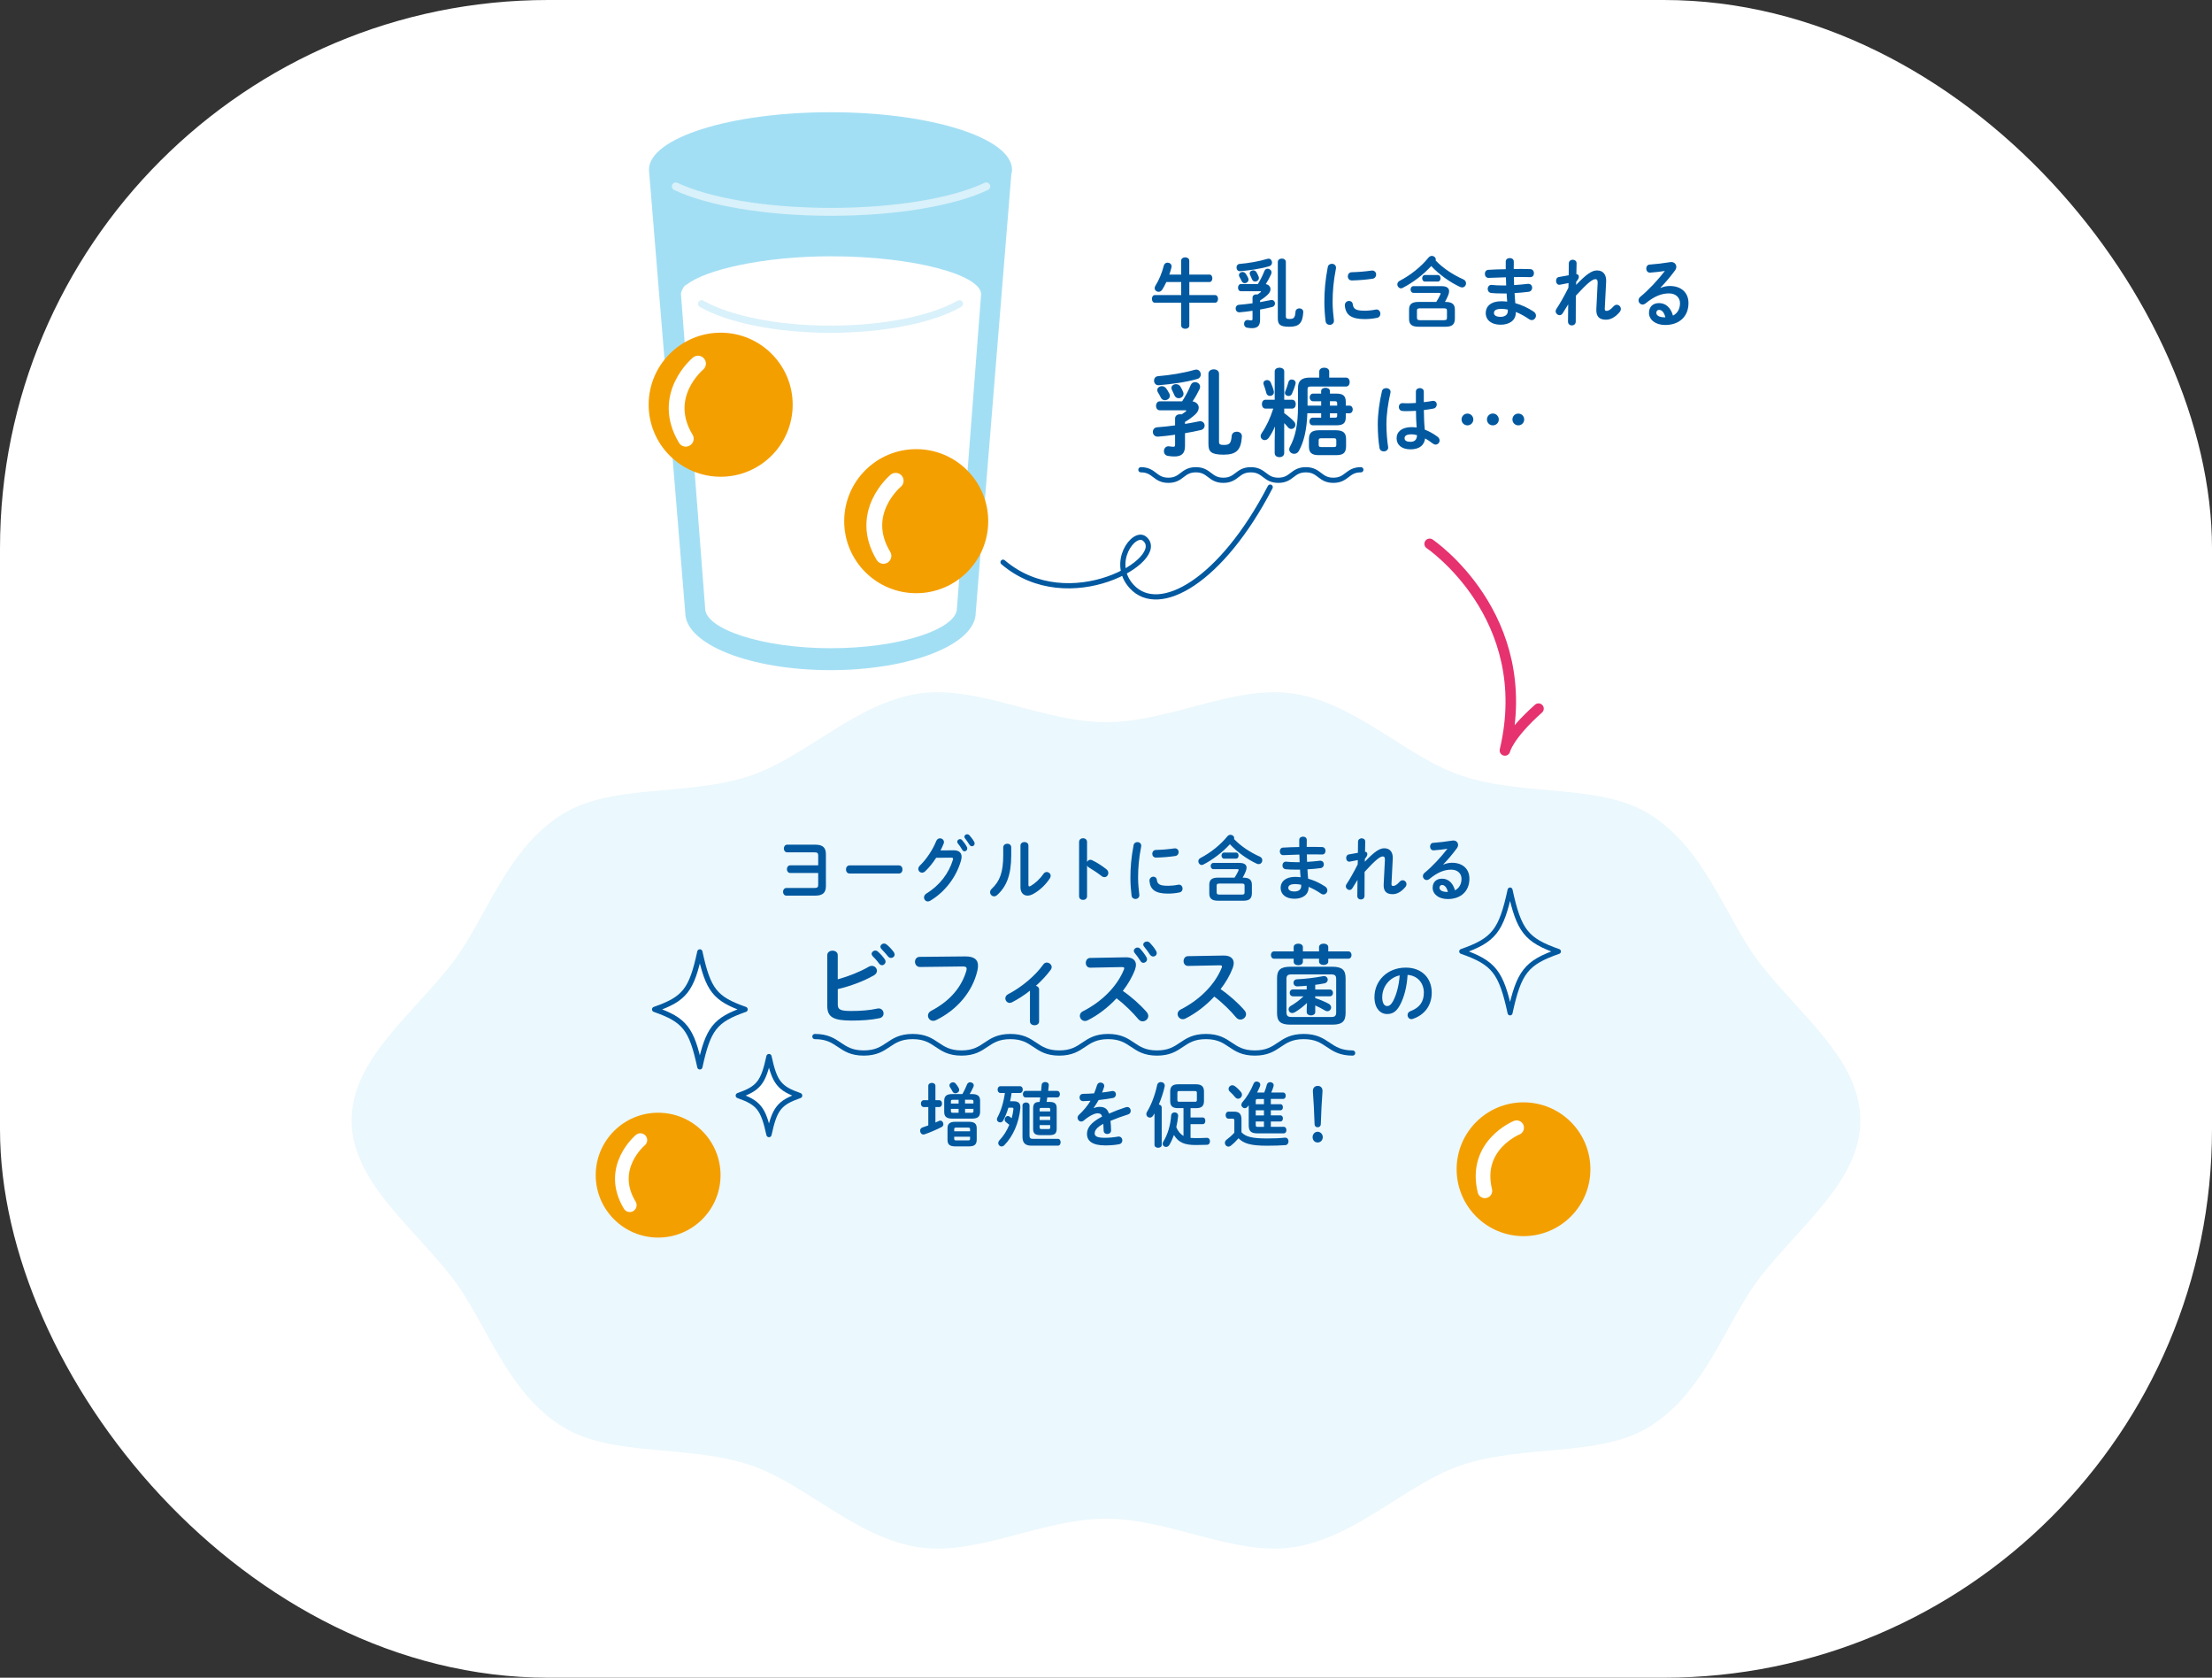 <?xml version="1.0" encoding="UTF-8"?><svg id="_イヤー_2" xmlns="http://www.w3.org/2000/svg" width="850" height="644.53" viewBox="0 0 850 644.53"><rect x="0" y="0" width="850" height="644.53" fill="#333333" stroke="none"/><defs><style>.cls-1{stroke-width:3.03px;}.cls-1,.cls-2,.cls-3,.cls-4,.cls-5,.cls-6,.cls-7,.cls-8,.cls-9{fill:none;stroke-linecap:round;}.cls-1,.cls-3,.cls-4,.cls-6,.cls-8{stroke-linejoin:round;}.cls-1,.cls-8{stroke:#d9f1fa;}.cls-2{stroke-width:6.07px;}.cls-2,.cls-5,.cls-7,.cls-9{stroke-miterlimit:10;}.cls-2,.cls-5,.cls-9{stroke:#fff;}.cls-10{fill:#f49f00;}.cls-11{fill:#0259a0;}.cls-12{fill:#ebf8fd;}.cls-13{fill:#fff;}.cls-14{fill:#a3dff4;}.cls-3{stroke:#e6326e;stroke-width:4.04px;}.cls-4{stroke-width:2.02px;}.cls-4,.cls-6,.cls-7{stroke:#0259a0;}.cls-5{stroke-width:5.26px;}.cls-6{stroke-width:1.91px;}.cls-7{stroke-width:2px;}.cls-8{stroke-width:2.76px;}.cls-9{stroke-width:5.63px;}</style></defs><g id="L"><g><rect class="cls-13" x="0" width="850" height="644.53" rx="210.68" ry="210.68"/><path class="cls-7" d="M385.44,215.99c25.33,21.64,63.9-1.34,54.34-9.06-4.06-3.28-13.33,9.31-4.86,18.45,10.52,11.35,34.38-2.01,53.17-38.24"/><path class="cls-7" d="M438.41,180.47c5.28,0,5.28,4.04,10.56,4.04s5.28-4.04,10.56-4.04,5.28,4.04,10.56,4.04,5.28-4.04,10.56-4.04,5.28,4.04,10.57,4.04,5.28-4.04,10.57-4.04,5.29,4.04,10.57,4.04,5.29-4.04,10.57-4.04"/><path class="cls-3" d="M549.37,208.93s41.11,27.77,28.92,79.37c0,0,1.26-5.71,12.91-16.06"/><path class="cls-12" d="M714.86,430.43c0,23.23-23.08,40.35-38.56,60.3-13.21,17.02-20.86,44.38-43.02,57.68-18.87,11.34-47.28,6.48-71.22,14.3-21.39,6.99-40.83,28.1-65.26,31.71-22.57,3.33-47.42-10.99-71.81-10.99s-49.24,14.32-71.81,10.99c-24.43-3.6-43.87-24.72-65.26-31.71-23.93-7.82-52.34-2.96-71.22-14.3-22.15-13.3-29.81-40.66-43.02-57.68-15.48-19.95-38.56-37.07-38.56-60.3s23.08-40.35,38.56-60.3c13.21-17.02,20.86-44.38,43.02-57.68,18.87-11.34,47.28-6.48,71.22-14.3,21.39-6.99,40.83-28.1,65.26-31.71,22.57-3.33,47.42,10.99,71.81,10.99s49.24-14.32,71.81-10.99c24.43,3.6,43.87,24.72,65.26,31.71,23.93,7.82,52.34,2.96,71.22,14.3,22.15,13.3,29.81,40.66,43.02,57.68,15.48,19.95,38.56,37.07,38.56,60.3Z"/><g><path class="cls-14" d="M388.89,65.2c0-12.2-31.23-22.09-69.76-22.09s-69.76,9.89-69.76,22.09l13.95,170.16c0,12.2,24.99,22.09,55.81,22.09s55.81-9.89,55.81-22.09l13.68-168.42c.14-.58,.28-1.15,.28-1.74Z"/><path class="cls-13" d="M377.01,113.06c0-7.43-25.82-14.6-57.67-14.6-26.15,0-48.22,5.21-55.29,10.77-1.53,.44-2.27,3.04-2.27,3.04-.06,.26-.11,.52-.11,.78,0,.42,9.3,120.69,9.3,120.69,0,7.82,21.65,15.29,48.37,15.29s48.37-7.47,48.37-15.29c0,0,9.3-120.13,9.3-120.69Z"/><path class="cls-1" d="M378.99,71.61c-12.38,5.87-34.47,9.78-59.65,9.78s-47.27-3.91-59.65-9.78"/><path class="cls-8" d="M368.67,116.7c-10.28,5.87-28.62,9.78-49.54,9.78s-39.26-3.91-49.54-9.78"/></g><g><path class="cls-11" d="M464.73,105.47c.75,0,1.14,.7,1.14,1.44s-.39,1.44-1.14,1.44h-7.71v5.01h9.89c.75,0,1.14,.73,1.14,1.46s-.39,1.47-1.14,1.47h-9.89v8.76c0,.85-.78,1.26-1.56,1.26s-1.56-.41-1.56-1.26v-8.76h-10.14c-.72,0-1.11-.73-1.11-1.47s.39-1.46,1.11-1.46h10.14v-5.01h-5.71c-.5,1.05-1.03,2.05-1.56,2.9-.39,.62-.92,.85-1.45,.85-.75,0-1.48-.59-1.48-1.41,0-.29,.11-.64,.33-1,1.25-1.93,2.48-4.81,3.2-7.68,.2-.76,.81-1.11,1.42-1.11,.78,0,1.56,.53,1.56,1.44,0,.12-.03,.26-.06,.41-.22,.91-.5,1.82-.81,2.73h4.54v-5.33c0-.85,.78-1.29,1.56-1.29s1.56,.44,1.56,1.29v5.33h7.71Z"/><path class="cls-11" d="M481.3,114.35c0-.85,.72-1.26,1.45-1.26,.14,0,.28,.03,.42,.06,.45-.29,.84-.56,1.25-.91,.08-.09,.14-.15,.14-.21,0-.09-.08-.15-.28-.15h-7.44c-.75,0-1.11-.67-1.11-1.35s.39-1.41,1.11-1.41h6.52c1.06-1.73,1.84-3.31,2.51-5.01,.25-.62,.75-.88,1.25-.88,.72,0,1.48,.56,1.48,1.41,0,.23-.06,.5-.17,.76-.58,1.26-1.23,2.49-2.03,3.75,1.11,.18,1.81,1,1.81,1.93,0,.67-.33,1.44-1.09,2.14-.89,.85-1.87,1.58-2.92,2.23v.62c1.36-.23,2.73-.5,4.07-.79,1.06-.24,1.67,.53,1.67,1.32,0,.56-.36,1.17-1.11,1.35-1.39,.35-2.98,.67-4.62,.97v3.93c0,2.34-1.03,3.22-3.09,3.22-.53,0-1.11-.03-1.92-.18-.78-.15-1.14-.79-1.14-1.47,0-.82,.58-1.67,1.64-1.46,.47,.09,.84,.12,1.11,.12,.42,0,.5-.15,.5-.67v-3.02c-1.73,.26-3.43,.47-4.93,.59-1.03,.09-1.56-.7-1.56-1.47,0-.67,.42-1.35,1.28-1.41,1.56-.12,3.37-.32,5.21-.59v-2.17Zm6.18-14.98c.81,0,1.31,.76,1.31,1.5,0,.59-.28,1.14-.97,1.38-3.4,1.03-7.74,1.64-11.25,1.93-.92,.09-1.42-.67-1.42-1.41,0-.67,.39-1.32,1.2-1.38,3.43-.29,7.32-.94,10.72-1.96,.14-.03,.28-.06,.42-.06Zm-7.88,7.36c.11,.23,.17,.47,.17,.67,0,.82-.72,1.38-1.45,1.38-.45,0-.92-.21-1.17-.76-.25-.56-.53-1.06-.86-1.64-.14-.23-.19-.47-.19-.7,0-.7,.64-1.2,1.36-1.2,.42,0,.89,.21,1.23,.67,.28,.41,.67,1.03,.92,1.58Zm4.04-.47c.08,.21,.11,.38,.11,.56,0,.82-.72,1.35-1.42,1.35-.5,0-.97-.26-1.23-.88-.22-.56-.47-1.11-.72-1.64-.11-.23-.17-.44-.17-.62,0-.7,.64-1.17,1.34-1.17,.47,0,.97,.21,1.28,.73,.31,.53,.61,1.11,.81,1.67Zm10.47,15.24c0,.85,.31,1.03,1.45,1.03,1.61,0,2.09-.47,2.26-2.78,.08-.88,.78-1.29,1.48-1.29,.78,0,1.56,.5,1.5,1.5-.25,4.13-1.59,5.57-5.32,5.57s-4.46-.94-4.46-3.28v-21.57c0-.91,.78-1.35,1.56-1.35s1.53,.44,1.53,1.35v20.84Z"/><path class="cls-11" d="M511.77,101.34c.89,0,1.78,.62,1.59,1.82-.95,4.81-1.28,8.79-1.28,12.96,0,2.14,.25,4.92,.5,6.89,.14,1.14-.72,1.79-1.59,1.79-.75,0-1.5-.44-1.61-1.44-.25-1.88-.47-4.78-.47-7.24,0-4.37,.33-8.32,1.31-13.54,.17-.85,.86-1.23,1.56-1.23Zm12.64,18.03c1.25,0,2.79-.15,4.21-.44,1.14-.24,1.81,.7,1.81,1.61,0,.67-.36,1.38-1.23,1.55-1.64,.35-3.29,.5-4.82,.5-5.15,0-7.3-1.64-7.6-5.19-.08-1.14,.78-1.79,1.62-1.79,.67,0,1.31,.41,1.42,1.26,.25,1.82,1.11,2.49,4.59,2.49Zm4.4-13.89c0,.73-.45,1.47-1.42,1.61-2.45,.35-5.21,.59-7.85,.65-1.09,.03-1.62-.76-1.62-1.58,0-.76,.5-1.55,1.5-1.58,2.59-.06,5.24-.29,7.66-.64,1.11-.12,1.73,.7,1.73,1.55Z"/><path class="cls-11" d="M562.29,107.32c.75,.32,1.06,.94,1.06,1.52,0,.79-.58,1.58-1.5,1.58-.25,0-.53-.06-.84-.21-3.87-1.79-7.99-4.75-11.03-8-3.06,3.34-7.04,6.36-10.97,8.38-.22,.12-.45,.18-.64,.18-.81,0-1.42-.76-1.42-1.52,0-.53,.28-1.05,.92-1.38,4.15-2.17,8.19-5.36,11.08-8.94,.36-.41,.81-.62,1.25-.62,.78,0,1.53,.59,1.53,1.38,0,.12-.03,.26-.06,.38,2.73,2.9,6.74,5.54,10.61,7.24Zm-17.21,18.2c-2.62,0-3.62-.97-3.62-2.99v-3.58c0-2.02,1-2.96,3.62-2.96h6.82c.67-1,1.17-1.96,1.56-2.81,.08-.18,.11-.29,.11-.38,0-.23-.17-.29-.56-.29h-9.83c-.75,0-1.14-.64-1.14-1.29s.39-1.29,1.14-1.29h10.72c2.03,0,2.95,.73,2.95,1.96,0,.47-.14,.97-.36,1.55-.33,.85-.75,1.67-1.25,2.55h.2c2.62,0,3.62,.94,3.62,2.96v3.58c-.06,2.49-1.53,2.96-3.62,2.99h-10.36Zm9.8-2.52c.92,0,1.14-.23,1.14-.91v-2.73c0-.7-.22-.91-1.14-.91h-9.25c-.92,0-1.14,.21-1.14,.91v2.73c.03,.85,.47,.88,1.14,.91h9.25Zm-7.32-14.83c-.7,0-1.06-.65-1.06-1.26s.36-1.26,1.06-1.26h4.93c.72,0,1.06,.62,1.06,1.26s-.33,1.26-1.06,1.26h-4.93Z"/><path class="cls-11" d="M581.68,101.98v1.35c2.23-.03,4.43,0,6.35,.06,.95,.03,1.42,.79,1.42,1.58s-.47,1.5-1.42,1.5c-1.87-.06-4.04-.06-6.29-.03,0,1.03,.03,2.05,.08,3.08,1.84-.12,3.62-.26,5.24-.47,1.11-.12,1.7,.67,1.7,1.5,0,.7-.45,1.44-1.36,1.55-1.7,.23-3.54,.38-5.4,.5,.06,1.29,.17,2.58,.28,3.87,2.37,.65,4.73,1.73,6.99,3.2,.67,.44,.95,1.03,.95,1.58,0,.91-.72,1.73-1.64,1.73-.31,0-.61-.09-.95-.32-1.7-1.17-3.43-2.14-5.15-2.81v.21c0,3.17-2.62,4.69-5.85,4.69-3.54,0-5.71-1.79-5.71-4.51,0-2.55,2-4.51,5.99-4.51,.75,0,1.48,.06,2.26,.15-.08-1.06-.19-2.11-.22-3.14h-1.59c-1.67,0-3.37-.06-4.34-.18-.92-.12-1.34-.85-1.34-1.55,0-.82,.56-1.67,1.59-1.55s2.42,.21,4.01,.21h1.5c-.06-1.06-.08-2.08-.11-3.14-2.37,.06-4.68,.15-6.63,.23-.95,.03-1.45-.76-1.45-1.55s.45-1.52,1.39-1.55c1.95-.12,4.26-.21,6.63-.23v-2.96c0-.88,.78-1.32,1.56-1.32s1.53,.44,1.53,1.32v1.55Zm-2.28,17.59v-.64c-.86-.18-1.67-.26-2.51-.26-2.17,0-2.81,.7-2.81,1.58,0,.79,.72,1.47,2.53,1.47s2.78-.91,2.78-2.14Z"/><path class="cls-11" d="M605.63,109.46c3.87-4.02,6.02-5.57,8.05-5.57,2.56,0,3.65,1.88,3.51,4.34l-.53,10.32c-.03,.7,.19,.88,.7,.88,.58,0,1.39-.29,2.67-1.73,.39-.44,.84-.62,1.25-.62,.84,0,1.56,.73,1.56,1.61,0,.38-.14,.82-.5,1.23-1.78,2.08-3.54,2.9-5.24,2.9-2.48,0-3.81-1.17-3.68-4.05l.5-9.97c.06-1.08-.17-1.55-.89-1.55-1.17,0-3.2,1.67-7.49,6.36l-.03,9.91c0,1-.75,1.5-1.5,1.5s-1.48-.5-1.48-1.5l.08-6.6-2.12,3.43c-.33,.5-.75,.73-1.17,.73-.78,0-1.53-.7-1.53-1.52,0-.26,.08-.56,.25-.82,1.36-2.05,3.01-4.92,4.65-8.21l.06-1.79-3.31,.64c-.97,.18-1.5-.67-1.5-1.49,0-.67,.33-1.35,1.09-1.47l3.76-.67,.06-4.6c.03-.91,.78-1.38,1.5-1.38s1.5,.47,1.48,1.38l-.08,4.16c.7,.03,.95,.53,.95,.94,0,.53-.19,1.05-1,1.99l-.06,1.2Z"/><path class="cls-11" d="M638.11,110.6c1.17-.5,2.42-.73,3.54-.73,4.34,0,7.18,2.49,7.18,6.57,0,5.13-3.51,8.41-8.94,8.41-3.81,0-6.24-2.05-6.24-4.66,0-2.2,1.39-3.75,3.87-3.75,2.67,0,4.54,1.88,5.35,4.81,1.73-.88,2.7-2.58,2.7-4.78,0-2.08-1.56-3.75-4.23-3.75-2.81,0-5.54,1.03-8.97,3.81-.39,.32-.81,.47-1.17,.47-.86,0-1.56-.76-1.56-1.61,0-.47,.19-.97,.7-1.38,3.23-2.64,6.82-6.54,9.41-9.91-1.56,.26-3.45,.47-5.65,.64-.97,.06-1.5-.76-1.5-1.58,0-.73,.45-1.5,1.36-1.52,2.26-.15,5.21-.5,7.88-.94,1.36-.21,2.31,.7,2.31,1.82,0,.44-.17,.91-.5,1.38-1.64,2.23-3.76,4.78-5.6,6.62l.06,.09Zm-.64,8.44c-.58,0-1,.5-1,1.14,0,.97,1.06,1.73,3.26,1.73h.22c-.47-1.88-1.31-2.87-2.48-2.87Z"/><path class="cls-11" d="M451.56,160.71c0-1.06,.95-1.58,1.91-1.58,.18,0,.37,.04,.55,.07,.59-.37,1.1-.7,1.65-1.14,.11-.11,.18-.18,.18-.26,0-.11-.11-.18-.37-.18h-9.79c-.99,0-1.47-.84-1.47-1.69s.51-1.76,1.47-1.76h8.58c1.39-2.16,2.42-4.14,3.3-6.27,.33-.77,.99-1.1,1.65-1.1,.95,0,1.94,.7,1.94,1.76,0,.29-.07,.62-.22,.95-.77,1.58-1.61,3.12-2.68,4.69,1.47,.22,2.38,1.25,2.38,2.42,0,.84-.44,1.8-1.43,2.68-1.17,1.06-2.46,1.98-3.85,2.79v.77c1.8-.29,3.59-.62,5.35-.99,1.39-.29,2.2,.66,2.2,1.65,0,.7-.48,1.47-1.47,1.69-1.83,.44-3.92,.84-6.08,1.21v4.91c0,2.93-1.36,4.03-4.07,4.03-.7,0-1.47-.04-2.53-.22-1.03-.18-1.5-.99-1.5-1.83,0-1.03,.77-2.09,2.16-1.83,.62,.11,1.1,.15,1.47,.15,.55,0,.66-.18,.66-.84v-3.78c-2.27,.33-4.51,.59-6.49,.73-1.36,.11-2.05-.88-2.05-1.83,0-.84,.55-1.69,1.69-1.76,2.05-.15,4.43-.4,6.85-.73v-2.71Zm8.14-18.73c1.06,0,1.72,.95,1.72,1.87,0,.73-.37,1.43-1.28,1.72-4.47,1.28-10.19,2.05-14.81,2.42-1.21,.11-1.87-.84-1.87-1.76,0-.84,.51-1.65,1.58-1.72,4.51-.37,9.64-1.17,14.11-2.46,.18-.04,.37-.07,.55-.07Zm-10.37,9.2c.15,.29,.22,.59,.22,.84,0,1.03-.95,1.72-1.91,1.72-.59,0-1.21-.26-1.54-.95-.33-.7-.7-1.32-1.14-2.05-.18-.29-.26-.59-.26-.88,0-.88,.84-1.5,1.8-1.5,.55,0,1.17,.26,1.61,.84,.37,.51,.88,1.28,1.21,1.98Zm5.31-.59c.11,.26,.15,.48,.15,.7,0,1.03-.95,1.69-1.87,1.69-.66,0-1.28-.33-1.61-1.1-.29-.7-.62-1.39-.95-2.05-.15-.29-.22-.55-.22-.77,0-.88,.84-1.47,1.76-1.47,.62,0,1.28,.26,1.69,.92,.4,.66,.81,1.39,1.06,2.09Zm13.78,19.06c0,1.06,.4,1.28,1.91,1.28,2.13,0,2.75-.59,2.97-3.48,.11-1.1,1.03-1.61,1.94-1.61,1.03,0,2.05,.62,1.98,1.87-.33,5.17-2.09,6.96-7,6.96s-5.86-1.17-5.86-4.11v-26.98c0-1.14,1.03-1.69,2.05-1.69s2.02,.55,2.02,1.69v26.06Z"/><path class="cls-11" d="M493.49,158.73c1.47,1.03,2.97,2.31,3.77,3.23,.37,.4,.51,.84,.51,1.25,0,.88-.73,1.58-1.58,1.58-.44,0-.92-.18-1.32-.7-.37-.48-.88-1.03-1.39-1.54v11.51c0,1.06-.92,1.58-1.83,1.58s-1.83-.51-1.83-1.58v-4.58l.11-5.64c-.7,1.61-1.5,3.12-2.35,4.29-.48,.7-1.06,.95-1.61,.95-.81,0-1.54-.66-1.54-1.54,0-.37,.15-.81,.44-1.21,1.72-2.46,3.26-5.72,4.4-9.35h-2.97c-.92,0-1.39-.84-1.39-1.72s.48-1.69,1.36-1.69h3.56v-10.89c0-.95,.92-1.43,1.83-1.43s1.83,.48,1.83,1.43v10.89h3.04c.92,0,1.39,.84,1.39,1.69s-.48,1.72-1.39,1.72h-3.04v1.76Zm-4-8.43c.22,1.14-.62,1.8-1.5,1.8-.59,0-1.21-.33-1.39-1.14-.22-.92-.66-2.31-.99-3.15-.07-.22-.11-.4-.11-.59,0-.77,.66-1.21,1.39-1.21,.55,0,1.1,.26,1.39,.88,.48,1.03,.95,2.31,1.21,3.41Zm6.89-4.51c.73,0,1.5,.48,1.5,1.36,0,.11-.04,.26-.07,.4-.33,1.25-.92,2.82-1.39,3.81-.29,.55-.77,.77-1.28,.77-.7,0-1.39-.48-1.39-1.21,0-.18,.04-.37,.15-.59,.4-.92,.88-2.31,1.21-3.56,.15-.7,.7-.99,1.28-.99Zm11.29,8.36h-3.08c-.88,0-1.32-.73-1.32-1.47s.44-1.47,1.32-1.47h3.08v-.95c0-.84,.84-1.28,1.69-1.28s1.69,.44,1.69,1.28v.95h2.42c2.6,0,3.67,.84,3.67,3.19v1.43h1.36c.88,0,1.32,.73,1.32,1.47s-.44,1.47-1.32,1.47h-1.36v1.5c0,2.35-1.06,3.12-3.67,3.12h-8.98c-.88,0-1.32-.73-1.32-1.47s.44-1.47,1.32-1.47h3.19v-1.69h-5.31c-.22,6.38-1.32,10.96-3.26,14.48-.44,.77-1.1,1.1-1.8,1.1-.99,0-1.91-.7-1.91-1.72,0-.29,.07-.62,.26-.95,2.05-3.78,3.12-8.32,3.12-15.72v-6.93c0-2.71,1.36-3.96,4.58-3.96h3.59v-2.31c0-1.03,.95-1.5,1.91-1.5s1.91,.48,1.91,1.5v2.31h6.45c.95,0,1.43,.84,1.43,1.72s-.48,1.72-1.43,1.72h-13.6c-.88,0-1.17,.22-1.17,1.03v6.3h5.24v-1.69Zm-.84,20.71c-2.93,0-3.85-1.03-3.85-3.41v-2.75c0-2.38,1.06-3.41,4-3.41h6.27c2.93,0,4,1.03,4,3.41v2.75c-.04,2.75-1.28,3.37-3.85,3.41h-6.56Zm5.68-3.12c.77,0,.99-.15,.99-.84v-1.69c0-.7-.22-.84-.99-.84h-4.8c-.77,0-.99,.15-.99,.84v1.69c0,.73,.33,.84,.99,.84h4.8Zm1.32-15.91v-.88c0-.62-.22-.81-.88-.81h-1.91v1.69h2.79Zm-.88,4.62c.66,0,.88-.15,.88-.73v-.95h-2.79v1.69h1.91Z"/><path class="cls-11" d="M532.64,149.11c.94,0,1.91,.62,1.67,1.76-.94,4.07-1.55,8.35-1.55,12.11,0,3.25,.29,6.36,.65,8.71,.18,1.08-.76,1.73-1.67,1.73-.76,0-1.49-.41-1.64-1.32-.41-2.43-.67-5.63-.67-9.15,0-3.93,.62-8.41,1.61-12.69,.18-.79,.88-1.14,1.61-1.14Zm14.48,4.28v1.11c1.14-.12,2.23-.29,3.22-.47,1.14-.23,1.76,.56,1.76,1.38,0,.67-.41,1.38-1.29,1.55-1.14,.23-2.4,.41-3.66,.56,.03,2.52,.09,5.04,.35,7.53,1.61,.62,3.28,1.52,4.9,2.73,.56,.41,.79,.94,.79,1.44,0,.82-.67,1.58-1.55,1.58-.35,0-.73-.15-1.11-.44-.97-.76-1.96-1.41-2.9-1.93-.32,2.43-1.99,4.19-5.63,4.19-3.28,0-5.33-1.64-5.33-4.28,0-2.43,1.96-4.25,5.77-4.25,.62,0,1.26,.06,1.93,.15-.18-2.14-.23-4.28-.26-6.42-1.26,.09-2.49,.12-3.63,.12-.59,0-1.11,0-1.61-.06-.91-.09-1.35-.82-1.35-1.55s.5-1.52,1.52-1.46c.44,.03,.91,.06,1.44,.06,1.14,0,2.34-.03,3.6-.12v-4.37c0-.91,.76-1.35,1.52-1.35s1.52,.44,1.52,1.35v2.96Zm-2.61,13.78c-.76-.21-1.47-.32-2.08-.32-2.05,0-2.7,.64-2.7,1.5,0,.91,.79,1.38,2.26,1.38s2.49-.7,2.52-2.55Z"/><path class="cls-11" d="M566.15,161.15c0,1.26-1,2.26-2.26,2.26s-2.26-1-2.26-2.26,1-2.26,2.26-2.26,2.26,1,2.26,2.26Zm9.79,0c0,1.26-1,2.26-2.29,2.26s-2.26-1-2.26-2.26,1-2.29,2.26-2.29,2.29,1.03,2.29,2.29Zm9.76,0c0,1.26-1,2.26-2.26,2.26s-2.26-1-2.26-2.26,.97-2.26,2.26-2.26,2.26,1,2.26,2.26Z"/></g><g><circle class="cls-10" cx="276.93" cy="155.48" r="27.67"/><path class="cls-2" d="M268.22,139.69s-14.76,12.2-4.7,28.85"/></g><g><circle class="cls-10" cx="352.07" cy="200.22" r="27.67"/><path class="cls-2" d="M344.18,184.7s-14.76,12.2-4.7,28.85"/></g><g><circle class="cls-10" cx="252.9" cy="451.46" r="23.98"/><path class="cls-5" d="M246.07,438s-12.79,10.58-4.07,25"/></g><g><path class="cls-11" d="M314.41,328.64c0-.96-.34-1.2-1.61-1.2h-10.29c-.86,0-1.3-.74-1.3-1.47s.44-1.47,1.3-1.47h10.76c2.96,0,4.1,1.2,4.1,3.66v12.26c0,2.46-1.14,3.66-4.1,3.66h-11.07c-.86,0-1.3-.74-1.3-1.47s.44-1.47,1.3-1.47h10.6c1.27,0,1.61-.25,1.61-1.2v-4.56h-10.73c-.86,0-1.3-.74-1.3-1.47s.44-1.47,1.3-1.47h10.73v-3.77Z"/><path class="cls-11" d="M345.4,332.46c.93,0,1.4,.76,1.4,1.56s-.47,1.56-1.4,1.56h-18.92c-.93,0-1.4-.79-1.4-1.56s.47-1.56,1.4-1.56h18.92Z"/><path class="cls-11" d="M366.27,326.65c2.15-.03,3.24,.87,3.24,2.51,0,.44-.08,.93-.23,1.45-1.79,6.36-6.22,12.12-11.87,15.45-.31,.16-.6,.25-.86,.25-.86,0-1.48-.74-1.48-1.56,0-.52,.29-1.09,.91-1.47,5.16-3.19,8.61-7.78,10.19-12.97,.05-.14,.08-.27,.08-.38,0-.3-.21-.44-.7-.44l-5.81,.05c-1.27,1.97-2.75,3.79-4.23,5.19-.39,.38-.8,.52-1.19,.52-.78,0-1.45-.63-1.45-1.45,0-.41,.21-.87,.65-1.31,2.46-2.35,4.9-6.03,6.25-9.39,.29-.71,.86-1.04,1.43-1.04,.78,0,1.53,.57,1.53,1.45,0,.19-.05,.41-.13,.63-.34,.85-.73,1.69-1.17,2.57l4.85-.05Zm1.56-3.28c0-.55,.52-1.01,1.09-1.01,.26,0,.54,.11,.78,.38,.65,.74,1.35,1.69,1.81,2.57,.13,.22,.18,.44,.18,.65,0,.63-.52,1.09-1.06,1.09-.34,0-.67-.19-.88-.6-.54-.96-1.17-1.8-1.71-2.48-.16-.19-.21-.41-.21-.6Zm2.75-1.91c0-.55,.52-.96,1.06-.96,.29,0,.6,.11,.86,.38,.62,.68,1.32,1.58,1.79,2.43,.16,.27,.23,.52,.23,.74,0,.63-.49,1.06-1.04,1.06-.34,0-.7-.19-.96-.6-.52-.85-1.17-1.75-1.71-2.46-.16-.19-.23-.41-.23-.6Z"/><path class="cls-11" d="M385.52,325.55c0-.93,.78-1.42,1.56-1.42s1.5,.46,1.5,1.42v3.08c0,7.53-1.84,12.01-5.42,15.23-.39,.35-.78,.49-1.17,.49-.83,0-1.53-.74-1.53-1.58,0-.44,.18-.9,.62-1.31,3.09-2.92,4.43-6.28,4.43-12.94v-2.98Zm9.67,14.36c0,.41,.1,.63,.36,.63,.13,0,.31-.08,.52-.19,1.61-.93,3.58-2.68,4.87-4.61,.36-.52,.83-.74,1.27-.74,.78,0,1.53,.63,1.53,1.47,0,.3-.1,.63-.31,.96-1.61,2.46-3.86,4.59-6.35,5.98-.8,.44-1.56,.66-2.23,.66-1.58,0-2.72-1.17-2.72-3.19v-16c0-.93,.78-1.39,1.53-1.39s1.53,.46,1.53,1.39v15.04Z"/><path class="cls-11" d="M417.72,331.15c.26-.49,.73-.85,1.27-.85,.23,0,.44,.05,.67,.16,1.61,.76,3.86,2.16,5.5,3.49,.52,.41,.73,.93,.73,1.42,0,.87-.65,1.61-1.48,1.61-.34,0-.73-.11-1.09-.41-1.5-1.2-3.71-2.62-4.85-3.28-.36-.22-.6-.46-.75-.76v11.77c0,.96-.75,1.42-1.53,1.42s-1.53-.46-1.53-1.42v-20.83c0-.96,.78-1.45,1.53-1.45s1.53,.49,1.53,1.45v7.67Z"/><path class="cls-11" d="M437.04,323.51c.83,0,1.66,.57,1.48,1.69-.88,4.48-1.19,8.19-1.19,12.07,0,1.99,.23,4.59,.47,6.42,.13,1.06-.67,1.67-1.48,1.67-.7,0-1.4-.41-1.5-1.34-.23-1.75-.44-4.45-.44-6.74,0-4.07,.31-7.75,1.22-12.61,.16-.79,.8-1.15,1.45-1.15Zm11.77,16.79c1.17,0,2.59-.14,3.92-.41,1.06-.22,1.69,.65,1.69,1.5,0,.63-.34,1.28-1.14,1.45-1.53,.33-3.06,.46-4.49,.46-4.8,0-6.79-1.53-7.08-4.83-.08-1.06,.73-1.67,1.5-1.67,.62,0,1.22,.38,1.32,1.17,.23,1.69,1.04,2.32,4.28,2.32Zm4.1-12.94c0,.68-.41,1.37-1.32,1.5-2.28,.33-4.85,.55-7.31,.6-1.01,.03-1.5-.71-1.5-1.47,0-.71,.47-1.45,1.4-1.47,2.41-.05,4.87-.27,7.13-.6,1.04-.11,1.61,.65,1.61,1.45Z"/><path class="cls-11" d="M484.08,329.08c.7,.3,.98,.87,.98,1.42,0,.74-.54,1.47-1.4,1.47-.23,0-.49-.05-.78-.19-3.6-1.67-7.44-4.42-10.27-7.45-2.85,3.11-6.56,5.92-10.21,7.81-.21,.11-.41,.16-.6,.16-.75,0-1.32-.71-1.32-1.42,0-.49,.26-.98,.86-1.28,3.86-2.02,7.62-5,10.32-8.33,.34-.38,.75-.57,1.17-.57,.73,0,1.43,.55,1.43,1.28,0,.11-.03,.25-.05,.36,2.54,2.7,6.27,5.16,9.88,6.74Zm-16.02,16.95c-2.44,0-3.37-.9-3.37-2.78v-3.33c0-1.88,.93-2.76,3.37-2.76h6.35c.62-.93,1.09-1.83,1.45-2.62,.08-.16,.1-.27,.1-.36,0-.22-.16-.27-.52-.27h-9.15c-.7,0-1.06-.6-1.06-1.2s.36-1.2,1.06-1.2h9.98c1.89,0,2.75,.68,2.75,1.83,0,.44-.13,.9-.34,1.45-.31,.79-.7,1.56-1.17,2.38h.18c2.44,0,3.37,.87,3.37,2.76v3.33c-.05,2.32-1.43,2.76-3.37,2.78h-9.64Zm9.13-2.35c.86,0,1.06-.22,1.06-.85v-2.54c0-.66-.21-.85-1.06-.85h-8.61c-.86,0-1.06,.19-1.06,.85v2.54c.03,.79,.44,.82,1.06,.85h8.61Zm-6.82-13.81c-.65,0-.98-.6-.98-1.17s.34-1.17,.98-1.17h4.59c.67,0,.98,.57,.98,1.17s-.31,1.17-.98,1.17h-4.59Z"/><path class="cls-11" d="M502.13,324.11v1.25c2.07-.03,4.12,0,5.91,.05,.88,.03,1.32,.74,1.32,1.47s-.44,1.39-1.32,1.39c-1.74-.05-3.76-.05-5.86-.03,0,.96,.03,1.91,.08,2.87,1.71-.11,3.37-.25,4.87-.44,1.04-.11,1.58,.63,1.58,1.39,0,.66-.41,1.34-1.27,1.45-1.58,.22-3.29,.36-5.03,.46,.05,1.2,.16,2.4,.26,3.6,2.2,.6,4.41,1.61,6.51,2.98,.62,.41,.88,.96,.88,1.47,0,.85-.67,1.61-1.53,1.61-.29,0-.57-.08-.88-.3-1.58-1.09-3.19-1.99-4.8-2.62v.19c0,2.95-2.44,4.37-5.44,4.37-3.29,0-5.31-1.67-5.31-4.2,0-2.37,1.87-4.2,5.57-4.2,.7,0,1.37,.05,2.1,.14-.08-.98-.18-1.96-.21-2.92h-1.48c-1.56,0-3.14-.05-4.04-.16-.86-.11-1.24-.79-1.24-1.45,0-.76,.52-1.56,1.48-1.45,.96,.11,2.26,.19,3.73,.19h1.4c-.05-.98-.08-1.94-.1-2.92-2.2,.05-4.35,.14-6.17,.22-.88,.03-1.35-.71-1.35-1.45s.42-1.42,1.3-1.45c1.81-.11,3.97-.19,6.17-.22v-2.76c0-.82,.73-1.23,1.45-1.23s1.43,.41,1.43,1.23v1.45Zm-2.13,16.38v-.6c-.8-.16-1.56-.25-2.33-.25-2.02,0-2.62,.66-2.62,1.47,0,.74,.67,1.37,2.36,1.37s2.59-.85,2.59-1.99Z"/><path class="cls-11" d="M524.43,331.07c3.6-3.74,5.6-5.19,7.49-5.19,2.39,0,3.4,1.75,3.27,4.04l-.49,9.61c-.03,.66,.18,.82,.65,.82,.54,0,1.3-.27,2.49-1.61,.36-.41,.78-.57,1.17-.57,.78,0,1.45,.68,1.45,1.5,0,.35-.13,.76-.47,1.15-1.66,1.94-3.29,2.7-4.87,2.7-2.31,0-3.55-1.09-3.42-3.77l.47-9.28c.05-1.01-.16-1.45-.83-1.45-1.09,0-2.98,1.56-6.97,5.92l-.03,9.23c0,.93-.7,1.39-1.4,1.39s-1.37-.46-1.37-1.39l.08-6.14-1.97,3.19c-.31,.46-.7,.68-1.09,.68-.73,0-1.43-.66-1.43-1.42,0-.25,.08-.52,.23-.76,1.27-1.91,2.8-4.59,4.33-7.64l.05-1.67-3.08,.6c-.91,.16-1.4-.63-1.4-1.39,0-.63,.31-1.26,1.01-1.37l3.5-.63,.05-4.29c.03-.85,.73-1.28,1.4-1.28s1.4,.44,1.37,1.28l-.08,3.88c.65,.03,.88,.49,.88,.87,0,.49-.18,.98-.93,1.86l-.05,1.12Z"/><path class="cls-11" d="M554.67,332.13c1.09-.46,2.26-.68,3.29-.68,4.04,0,6.69,2.32,6.69,6.11,0,4.78-3.27,7.83-8.32,7.83-3.55,0-5.81-1.91-5.81-4.34,0-2.05,1.3-3.49,3.6-3.49,2.49,0,4.23,1.75,4.98,4.48,1.61-.82,2.51-2.4,2.51-4.45,0-1.94-1.45-3.49-3.94-3.49-2.62,0-5.16,.96-8.35,3.55-.36,.3-.75,.44-1.09,.44-.8,0-1.45-.71-1.45-1.5,0-.44,.18-.9,.65-1.28,3.01-2.46,6.35-6.09,8.76-9.23-1.45,.25-3.21,.44-5.26,.6-.91,.05-1.4-.71-1.4-1.47,0-.68,.41-1.39,1.27-1.42,2.1-.14,4.85-.46,7.34-.87,1.27-.19,2.15,.66,2.15,1.69,0,.41-.16,.85-.47,1.28-1.53,2.07-3.5,4.45-5.21,6.17l.05,.08Zm-.6,7.86c-.54,0-.93,.46-.93,1.06,0,.9,.98,1.61,3.03,1.61h.21c-.44-1.75-1.22-2.68-2.31-2.68Z"/><path class="cls-11" d="M321.93,376.23c4.26-1.19,8.63-2.93,11.91-4.84,.41-.24,.82-.34,1.16-.34,1.13,0,1.98,.92,1.98,1.91,0,.61-.34,1.26-1.13,1.71-3.96,2.29-9.01,4.16-13.92,5.32v5.94c0,1.94,1.06,2.46,5.15,2.46,3.65,0,7.17-.27,10.03-.92,.17-.03,.34-.07,.51-.07,1.19,0,1.91,.99,1.91,1.95,0,.78-.48,1.57-1.57,1.81-3.14,.68-6.96,.92-10.68,.92-7.1,0-9.38-1.37-9.38-5.6v-19.55c0-1.13,1.02-1.71,2.01-1.71s2.01,.58,2.01,1.71v9.31Zm13-9.76c0-.68,.68-1.3,1.43-1.3,.31,0,.65,.1,.96,.38,.92,.82,1.94,1.91,2.66,2.97,.24,.31,.31,.61,.31,.92,0,.75-.65,1.37-1.36,1.37-.41,0-.82-.21-1.13-.65-.82-1.13-1.74-2.12-2.52-2.9-.24-.27-.34-.55-.34-.78Zm3.38-2.73c0-.68,.65-1.26,1.43-1.26,.34,0,.68,.14,1.02,.41,.89,.75,1.91,1.81,2.63,2.8,.27,.34,.38,.68,.38,1.02,0,.75-.65,1.3-1.36,1.3-.41,0-.85-.17-1.19-.61-.78-.99-1.74-2.01-2.52-2.83-.27-.27-.38-.55-.38-.82Z"/><path class="cls-11" d="M370.83,367.43c3.58-.03,4.98,1.26,4.98,3.55,0,.58-.07,1.23-.24,1.95-1.88,8.09-7.81,15.05-15.87,18.97-.41,.21-.78,.27-1.13,.27-1.16,0-1.98-.96-1.98-2.01,0-.65,.34-1.36,1.19-1.81,7.54-3.92,11.81-9.38,13.58-15.49,.07-.27,.1-.48,.1-.68,0-.65-.44-.89-1.43-.89l-16.45,.2c-1.3,.03-1.98-1.02-1.98-2.01,0-.92,.61-1.88,1.81-1.88l17.4-.17Z"/><path class="cls-11" d="M395.77,380.6c-2.25,1.77-4.61,3.28-6.86,4.44-.31,.17-.61,.24-.92,.24-.96,0-1.67-.85-1.67-1.74,0-.58,.31-1.19,1.02-1.57,5.02-2.59,10.34-6.93,13.58-11.46,.34-.51,.85-.72,1.33-.72,.92,0,1.88,.78,1.88,1.74,0,.31-.1,.65-.34,.99-1.57,2.15-3.55,4.26-5.73,6.21,.65,.14,1.23,.61,1.23,1.4v12.28c0,.99-.89,1.47-1.74,1.47s-1.77-.48-1.77-1.47v-11.8Z"/><path class="cls-11" d="M432.48,367.77c2.66-.07,4.03,1.09,4.03,2.93,0,.55-.14,1.16-.38,1.84-1.06,2.83-2.7,5.59-4.67,8.15,3.17,2.15,6.72,5.29,9.14,8.09,.44,.51,.65,1.06,.65,1.54,0,1.13-1.06,2.05-2.18,2.05-.55,0-1.16-.24-1.64-.82-2.12-2.56-5.25-5.66-8.39-8.02-3.31,3.58-7.27,6.55-11.12,8.46-.34,.17-.68,.24-.99,.24-1.16,0-1.98-.99-1.98-1.98,0-.68,.34-1.33,1.16-1.74,7.1-3.58,13.07-9.38,15.76-16,.1-.21,.14-.41,.14-.55,0-.31-.27-.44-.85-.44l-12.21,.24c-1.13,0-1.71-.92-1.71-1.84s.58-1.91,1.67-1.91l13.58-.24Zm3.21-2.49c0-.68,.68-1.26,1.43-1.26,.34,0,.72,.14,1.02,.48,.85,.92,1.77,2.12,2.39,3.21,.17,.27,.24,.55,.24,.82,0,.78-.68,1.36-1.4,1.36-.44,0-.89-.24-1.16-.75-.72-1.19-1.54-2.25-2.25-3.11-.2-.24-.27-.51-.27-.75Zm3.62-2.39c0-.68,.68-1.19,1.4-1.19,.38,0,.78,.14,1.13,.48,.82,.85,1.74,1.98,2.35,3.04,.2,.34,.31,.65,.31,.92,0,.79-.65,1.33-1.36,1.33-.44,0-.92-.24-1.26-.75-.68-1.06-1.54-2.18-2.25-3.07-.2-.24-.31-.51-.31-.75Z"/><path class="cls-11" d="M470.05,367.09c2.66-.07,4.03,1.09,4.03,2.93,0,.55-.14,1.16-.38,1.84-1.06,2.83-2.7,5.6-4.67,8.15,3.17,2.15,6.72,5.29,9.14,8.09,.44,.51,.65,1.06,.65,1.54,0,1.13-1.06,2.05-2.18,2.05-.55,0-1.16-.24-1.64-.82-2.12-2.56-5.25-5.66-8.39-8.02-3.31,3.58-7.27,6.55-11.12,8.46-.34,.17-.68,.24-.99,.24-1.16,0-1.98-.99-1.98-1.98,0-.68,.34-1.33,1.16-1.74,7.1-3.58,13.07-9.38,15.76-16,.1-.21,.14-.41,.14-.55,0-.31-.27-.44-.85-.44l-12.21,.24c-1.13,0-1.71-.92-1.71-1.84s.58-1.91,1.67-1.91l13.58-.24Z"/><path class="cls-11" d="M518.09,365.49c.85,0,1.26,.72,1.26,1.4,0,.72-.41,1.43-1.26,1.43h-7.68v1.09c0,.85-.89,1.3-1.77,1.3s-1.77-.44-1.77-1.3v-1.09h-6.21v1.16c0,.89-.89,1.33-1.77,1.33s-1.77-.44-1.77-1.33v-1.16h-7.51c-.82,0-1.23-.72-1.23-1.43s.41-1.4,1.23-1.4h7.51v-1.64c0-.89,.89-1.33,1.77-1.33s1.77,.44,1.77,1.33v1.64h6.21v-1.64c0-.89,.89-1.33,1.77-1.33s1.77,.44,1.77,1.33v1.64h7.68Zm-22.21,28.15c-3.89,0-5.15-1.3-5.15-4.44v-13.37c0-3.14,1.26-4.44,5.15-4.44h16.04c3.89,0,5.15,1.3,5.15,4.44v13.37c-.03,1.33-.2,2.8-1.4,3.62-1.09,.75-2.49,.79-3.75,.82h-16.04Zm15.59-2.93c1.47,0,1.98-.41,1.98-1.77v-12.83c0-1.36-.51-1.77-1.98-1.77h-15.15c-1.47,0-1.98,.41-1.98,1.77v12.83c.03,1.43,.65,1.74,1.98,1.77h15.15Zm-14.71-7.98c-.78,0-1.16-.65-1.16-1.3s.38-1.3,1.16-1.3h5.36v-1.43c-1.23,.1-2.42,.21-3.58,.24-.96,.03-1.5-.68-1.5-1.4,0-.65,.48-1.3,1.4-1.33,3.17-.14,6.76-.58,10-1.19,1.09-.21,1.77,.58,1.77,1.37,0,.61-.41,1.23-1.33,1.4-1.09,.21-2.29,.41-3.48,.55v1.81h5.63c.78,0,1.19,.65,1.19,1.3s-.41,1.3-1.19,1.3h-5.63v.68c1.74,.58,3.58,1.33,5.12,2.15,.68,.38,.99,.92,.99,1.43,0,.75-.61,1.47-1.43,1.47-.31,0-.61-.07-.92-.27-1.19-.72-2.52-1.4-3.75-1.94v2.56c0,.82-.82,1.26-1.64,1.26s-1.64-.44-1.64-1.26v-1.23l.1-2.29c-1.47,1.4-3.1,2.66-4.64,3.55-.38,.24-.72,.31-1.06,.31-.82,0-1.36-.68-1.36-1.4,0-.51,.24-.99,.82-1.33,1.6-.89,3.38-2.22,4.91-3.68h-4.13Z"/><path class="cls-11" d="M528.16,383.06c0-6.22,4.9-11.33,12.03-11.33,6.33,0,9.98,4.18,9.98,9.61,0,4.94-2.77,8.57-7.23,10.07-.21,.08-.41,.11-.6,.11-.88,0-1.45-.76-1.45-1.56,0-.6,.31-1.2,1.09-1.5,3.68-1.39,5.16-3.74,5.16-7.12,0-3.58-2.31-6.52-6.25-6.82-.26,4.53-1.32,8.63-2.93,11.6-1.43,2.65-2.96,3.44-4.95,3.44-2.64,0-4.85-2.24-4.85-6.5Zm2.98,0c0,2.51,.93,3.44,1.87,3.44,.8,0,1.5-.44,2.26-1.83,1.32-2.43,2.28-5.95,2.59-9.96-3.86,.79-6.71,4.31-6.71,8.35Z"/><path class="cls-11" d="M356.71,425.29h-1.79c-.67,0-1.04-.66-1.04-1.31s.36-1.31,1.04-1.31h1.79v-5.49c0-.79,.7-1.17,1.37-1.17s1.37,.38,1.37,1.17v5.49h1.48c.7,0,1.06,.66,1.06,1.31s-.36,1.31-1.06,1.31h-1.48v5.95c.44-.19,.91-.38,1.35-.6,.18-.08,.36-.14,.52-.14,.7,0,1.19,.71,1.19,1.39,0,.41-.21,.82-.65,1.07-2.02,1.04-4.64,2.16-6.58,2.81-.16,.05-.31,.08-.44,.08-.78,0-1.27-.74-1.27-1.45,0-.55,.26-1.04,.88-1.26,.7-.22,1.48-.49,2.26-.79v-7.07Zm9.23,4.45c-2.18,0-3.11-.74-3.11-2.57v-4.29c0-1.83,.93-2.57,3.11-2.57h3.89c.67-1.17,1.22-2.35,1.76-3.68,.23-.6,.73-.85,1.22-.85,.67,0,1.37,.46,1.37,1.2,0,.16-.05,.35-.13,.55-.42,.96-.93,1.94-1.45,2.78h.88c2.18,0,3.14,.74,3.14,2.57v4.29c-.03,2.16-1.35,2.54-3.14,2.57h-7.54Zm1.14,10.67c-2.1,0-2.98-.74-2.98-2.46v-4.53c0-1.69,.88-2.46,2.98-2.46h5.26c2.1,0,2.98,.76,2.98,2.46v4.53c-.05,2.05-1.27,2.43-2.98,2.46h-5.26Zm1.3-22.44c.13,.25,.21,.49,.21,.71,0,.79-.75,1.34-1.45,1.34-.44,0-.88-.22-1.11-.71-.26-.52-.67-1.17-.96-1.61-.16-.25-.23-.49-.23-.71,0-.68,.65-1.2,1.35-1.2,.39,0,.8,.19,1.11,.57,.39,.49,.75,1.01,1.09,1.61Zm-2.2,4.53c-.65,0-.78,.16-.78,.63v.82h2.96v-1.45h-2.18Zm-.78,3.49v.9c0,.55,.31,.6,.78,.6h2.18v-1.5h-2.96Zm7.36,7.83c0-.46-.13-.63-.78-.63h-4.56c-.62,0-.75,.16-.75,.63v.79h6.09v-.79Zm-.78,4.29c.65,0,.78-.16,.78-.6v-.82h-6.09v.82c0,.55,.29,.57,.75,.6h4.56Zm-1.14-14.17h3.21v-.82c0-.46-.13-.63-.83-.63h-2.39v1.45Zm0,3.55h2.39c.7,0,.83-.16,.83-.6v-.9h-3.21v1.5Z"/><path class="cls-11" d="M389.46,423.07c2,0,2.77,.87,2.62,2.7-.52,5.57-2.8,10.78-6.17,14.2-.34,.33-.7,.46-1.04,.46-.7,0-1.27-.57-1.27-1.28,0-.35,.13-.74,.49-1.12,1.5-1.58,2.83-3.66,3.76-5.92-.49-.41-.96-.79-1.35-1.06-.31-.25-.44-.57-.44-.93,0-.68,.54-1.39,1.22-1.39,.21,0,.44,.08,.65,.22,.23,.16,.54,.38,.83,.63,.31-1.12,.52-2.24,.65-3.36,.05-.57-.05-.68-.54-.68h-1.37c-.57,1.86-1.24,3.55-2,4.94-.29,.49-.73,.71-1.14,.71-.65,0-1.27-.46-1.27-1.2,0-.22,.05-.46,.21-.74,1.35-2.48,2.36-5.81,2.85-9.36h-1.76c-.67,0-1.04-.66-1.04-1.31s.36-1.28,1.04-1.28h7.57c.7,0,1.06,.65,1.06,1.28s-.36,1.31-1.06,1.31h-3.24c-.13,1.06-.34,2.13-.57,3.19h1.32Zm17.06,14.44c.7,0,1.04,.66,1.04,1.31s-.34,1.31-1.04,1.31h-10.11c-2.41,0-3.5-.98-3.5-3.44v-11.98c0-.79,.67-1.17,1.35-1.17s1.35,.38,1.35,1.17v11.52c0,1.01,.36,1.28,1.35,1.28h9.57Zm-6.69-1.42c-2.07,0-2.83-.66-2.83-2.38v-8c.03-1.88,.83-2.35,2.49-2.38,.1-.57,.18-1.15,.26-1.72h-5.6c-.73,0-1.09-.63-1.09-1.26s.36-1.26,1.09-1.26h5.91c.08-.76,.16-1.53,.21-2.29,.05-.76,.73-1.12,1.37-1.12,.73,0,1.45,.44,1.37,1.31-.08,.71-.16,1.39-.23,2.1h3.42c.73,0,1.09,.63,1.09,1.26s-.36,1.26-1.09,1.26h-3.76c-.08,.57-.18,1.15-.26,1.72h1.04c2.07,0,2.83,.66,2.83,2.38v8c-.03,2.05-1.11,2.35-2.83,2.38h-3.4Zm3.73-9.91c0-.38-.16-.55-.62-.55h-2.83c-.47,0-.62,.16-.62,.55v.79h4.07v-.79Zm-4.07,4.09h4.07v-1.34h-4.07v1.34Zm3.45,3.47c.47,0,.62-.16,.62-.55v-.96h-4.07v.96c0,.41,.26,.55,.62,.55h2.83Z"/><path class="cls-11" d="M420.29,425.69c.67-.27,1.43-.46,2.23-.46,1.79,0,2.96,.57,3.63,2.59,2.02-.9,4.2-1.72,6.48-2.46,.18-.05,.36-.08,.52-.08,.86,0,1.35,.74,1.35,1.47,0,.57-.31,1.17-1.04,1.39-2.26,.71-4.56,1.53-6.74,2.46,.13,1.01,.18,2.21,.23,3.63,.03,.93-.73,1.42-1.48,1.42-.67,0-1.35-.41-1.37-1.26-.03-1.04-.08-1.91-.13-2.65-2.7,1.45-3.32,2.67-3.32,3.68,0,1.07,.93,1.69,3.91,1.69,1.63,0,3.34-.16,5.03-.46,1.04-.19,1.69,.63,1.69,1.47,0,.66-.42,1.31-1.3,1.47-1.69,.33-3.6,.44-5.31,.44-4.9,0-6.97-1.72-6.97-4.39,0-2.18,1.22-4.29,5.83-6.71-.34-1.01-.88-1.23-1.81-1.23s-2.85,.74-5.31,2.81c-.31,.25-.62,.35-.93,.35-.75,0-1.4-.68-1.4-1.45,0-.41,.18-.82,.6-1.2,1.63-1.5,3.11-3.28,4.38-5.32-1.01,.08-1.94,.11-2.8,.14-.93,.03-1.43-.71-1.43-1.42s.47-1.39,1.43-1.39c1.22,0,2.67-.08,4.17-.19,.44-1.09,.83-2.16,1.14-3.17,.21-.68,.75-.98,1.32-.98,.73,0,1.43,.49,1.43,1.26,0,.14,0,.27-.05,.41-.23,.76-.49,1.47-.78,2.16,1.35-.14,2.64-.33,3.76-.55,1.01-.19,1.56,.55,1.56,1.28,0,.6-.36,1.23-1.14,1.37-1.63,.3-3.58,.6-5.5,.79-.65,1.12-1.3,2.16-1.92,3.03l.05,.05Z"/><path class="cls-11" d="M443.63,427.74c-.16,.27-.34,.55-.49,.82-.36,.55-.83,.79-1.27,.79-.73,0-1.37-.57-1.37-1.37,0-.27,.08-.57,.29-.9,1.66-2.68,3.11-6.61,3.89-10.32,.16-.71,.78-1.06,1.4-1.06,.73,0,1.5,.49,1.5,1.39,0,.14-.03,.25-.05,.38-.49,2.21-1.3,4.64-2.23,6.85,.57,.08,1.09,.44,1.11,1.09v14.44c0,.74-.7,1.09-1.37,1.09s-1.4-.35-1.4-1.09v-12.12Zm9-2.02c-2.07,0-2.96-.82-2.96-2.73v-3.71c0-1.91,.99-2.73,3.06-2.73h6.84c2.07,0,3.08,.82,3.08,2.73v3.71c0,1.91-.91,2.73-2.98,2.73h-2.18v3.58h4.69c.67,0,.99,.63,.99,1.28s-.31,1.28-.99,1.28h-4.69v5.29c.54,.05,1.14,.08,1.79,.08,1.79,0,3.01-.03,4.43-.11,.83-.05,1.24,.66,1.24,1.34s-.36,1.31-1.17,1.34c-1.4,.05-2.51,.08-4.3,.08-3.97,0-6.58-.79-8.37-3.85-.52,1.39-1.09,2.68-1.74,3.77-.34,.57-.83,.82-1.3,.82-.67,0-1.3-.49-1.3-1.23,0-.27,.08-.57,.29-.87,1.61-2.57,2.7-6.17,2.98-9.94,.05-.85,.7-1.23,1.32-1.23,.73,0,1.45,.49,1.35,1.47-.13,1.42-.39,2.84-.7,4.2,.57,1.42,1.48,2.62,2.77,3.36v-10.67h-2.18Zm6.64-2.46c.49,0,.65-.19,.65-.71v-2.68c0-.52-.16-.71-.65-.71h-6.22c-.47,0-.62,.19-.62,.71v2.68c0,.52,.16,.71,.62,.71h6.22Z"/><path class="cls-11" d="M477.06,434.98c1.58,1.72,4.04,2.38,9.77,2.38,2.7,0,4.9-.08,6.87-.3,.96-.08,1.43,.65,1.43,1.42,0,.68-.39,1.39-1.24,1.45-2.1,.14-4.25,.22-7,.22-6.22,0-9-.82-10.97-2.87-.86,1.01-1.87,2.02-2.98,2.89-.29,.22-.6,.33-.88,.33-.75,0-1.37-.68-1.37-1.45,0-.44,.21-.9,.73-1.28,1.01-.74,2.02-1.64,2.9-2.62v-4.67c0-.52-.1-.71-.78-.71h-1.43c-.75,0-1.14-.68-1.14-1.37s.39-1.34,1.14-1.34h2.05c2.13,0,2.9,.96,2.9,3.03v4.89Zm-.23-15.5c.31,.35,.41,.74,.41,1.09,0,.82-.7,1.53-1.48,1.53-.39,0-.8-.19-1.17-.63-.65-.82-1.24-1.42-1.97-2.07-.36-.33-.52-.71-.52-1.06,0-.74,.65-1.42,1.45-1.42,.31,0,.65,.11,.99,.36,.86,.63,1.66,1.42,2.28,2.21Zm11.51,4.72h3.71c.62,0,.93,.57,.93,1.17s-.31,1.17-.93,1.17h-3.71v1.96h3.71c.62,0,.93,.57,.93,1.17s-.31,1.17-.93,1.17h-3.71v2.05h4.98c.67,0,1.01,.63,1.01,1.26s-.34,1.25-1.01,1.25h-10.19c-2.46,0-3.29-.93-3.29-3.06v-7.73c-.16,.22-.34,.41-.49,.6-.31,.38-.67,.52-1.04,.52-.67,0-1.3-.6-1.3-1.31,0-.33,.13-.66,.39-.96,1.58-1.77,3.29-4.53,4.3-7.12,.21-.6,.7-.85,1.19-.85,.7,0,1.4,.49,1.4,1.25,0,.19-.05,.38-.13,.6-.31,.76-.7,1.58-1.11,2.38h2.75c.42-.98,.73-1.99,1.01-3.03,.18-.66,.73-.96,1.27-.96,.67,0,1.35,.44,1.35,1.2,0,.11-.03,.25-.05,.38-.23,.82-.52,1.61-.88,2.4h4.56c.67,0,1.01,.6,1.01,1.23s-.34,1.23-1.01,1.23h-4.72v1.99Zm-2.64,0v-1.99h-2.33c-.67,0-.83,.14-.83,.71v1.28h3.16Zm-3.16,4.31h3.16v-1.96h-3.16v1.96Zm3.16,2.35h-3.16v1.34c0,.57,.16,.71,.83,.71h2.33v-2.05Z"/><path class="cls-11" d="M508.3,436.86c0,1.17-.86,2.05-1.97,2.05s-1.94-.87-1.94-2.05,.86-2.07,1.94-2.07,1.97,.93,1.97,2.07Zm-3.79-17.83c0-1.17,.8-1.86,1.87-1.86s1.81,.71,1.81,1.86v.3c-.31,3.99-.49,7.94-.65,12.58-.03,.71-.52,1.15-1.22,1.15s-1.14-.44-1.17-1.15c-.16-4.64-.34-8.6-.65-12.58v-.3Z"/></g><g><path class="cls-13" d="M598.86,365.52c-12.39,4.35-15.17,7.87-18.59,23.61-3.42-15.74-6.2-19.27-18.59-23.61,12.39-4.35,15.17-7.87,18.59-23.61,3.42,15.74,6.2,19.27,18.59,23.61Z"/><path class="cls-6" d="M598.86,365.52c-12.39,4.35-15.17,7.87-18.59,23.61-3.42-15.74-6.2-19.27-18.59-23.61,12.39-4.35,15.17-7.87,18.59-23.61,3.42,15.74,6.2,19.27,18.59,23.61Z"/></g><g><path class="cls-13" d="M307.28,420.89c-7.86,2.76-9.62,4.99-11.79,14.98-2.17-9.98-3.93-12.22-11.79-14.98,7.86-2.76,9.62-4.99,11.79-14.98,2.17,9.98,3.93,12.22,11.79,14.98Z"/><path class="cls-4" d="M307.28,420.89c-7.86,2.76-9.62,4.99-11.79,14.98-2.17-9.98-3.93-12.22-11.79-14.98,7.86-2.76,9.62-4.99,11.79-14.98,2.17,9.98,3.93,12.22,11.79,14.98Z"/></g><g><path class="cls-13" d="M286.31,387.78c-11.59,4.06-14.18,7.36-17.38,22.08-3.2-14.72-5.79-18.01-17.38-22.08,11.59-4.06,14.18-7.36,17.38-22.08,3.2,14.72,5.79,18.01,17.38,22.08Z"/><path class="cls-4" d="M286.31,387.78c-11.59,4.06-14.18,7.36-17.38,22.08-3.2-14.72-5.79-18.01-17.38-22.08,11.59-4.06,14.18-7.36,17.38-22.08,3.2,14.72,5.79,18.01,17.38,22.08Z"/></g><path class="cls-7" d="M313.14,398.21c9.39,0,9.39,6.33,18.78,6.33s9.39-6.33,18.78-6.33,9.39,6.33,18.78,6.33,9.39-6.33,18.78-6.33,9.39,6.33,18.78,6.33,9.39-6.33,18.79-6.33,9.39,6.33,18.78,6.33,9.39-6.33,18.79-6.33,9.39,6.33,18.79,6.33,9.4-6.33,18.79-6.33,9.4,6.33,18.79,6.33"/><g><circle class="cls-10" cx="585.44" cy="449.19" r="25.7"/><path class="cls-9" d="M582.79,433.24s-16.48,6.69-12.2,24.24"/></g></g></g></svg>